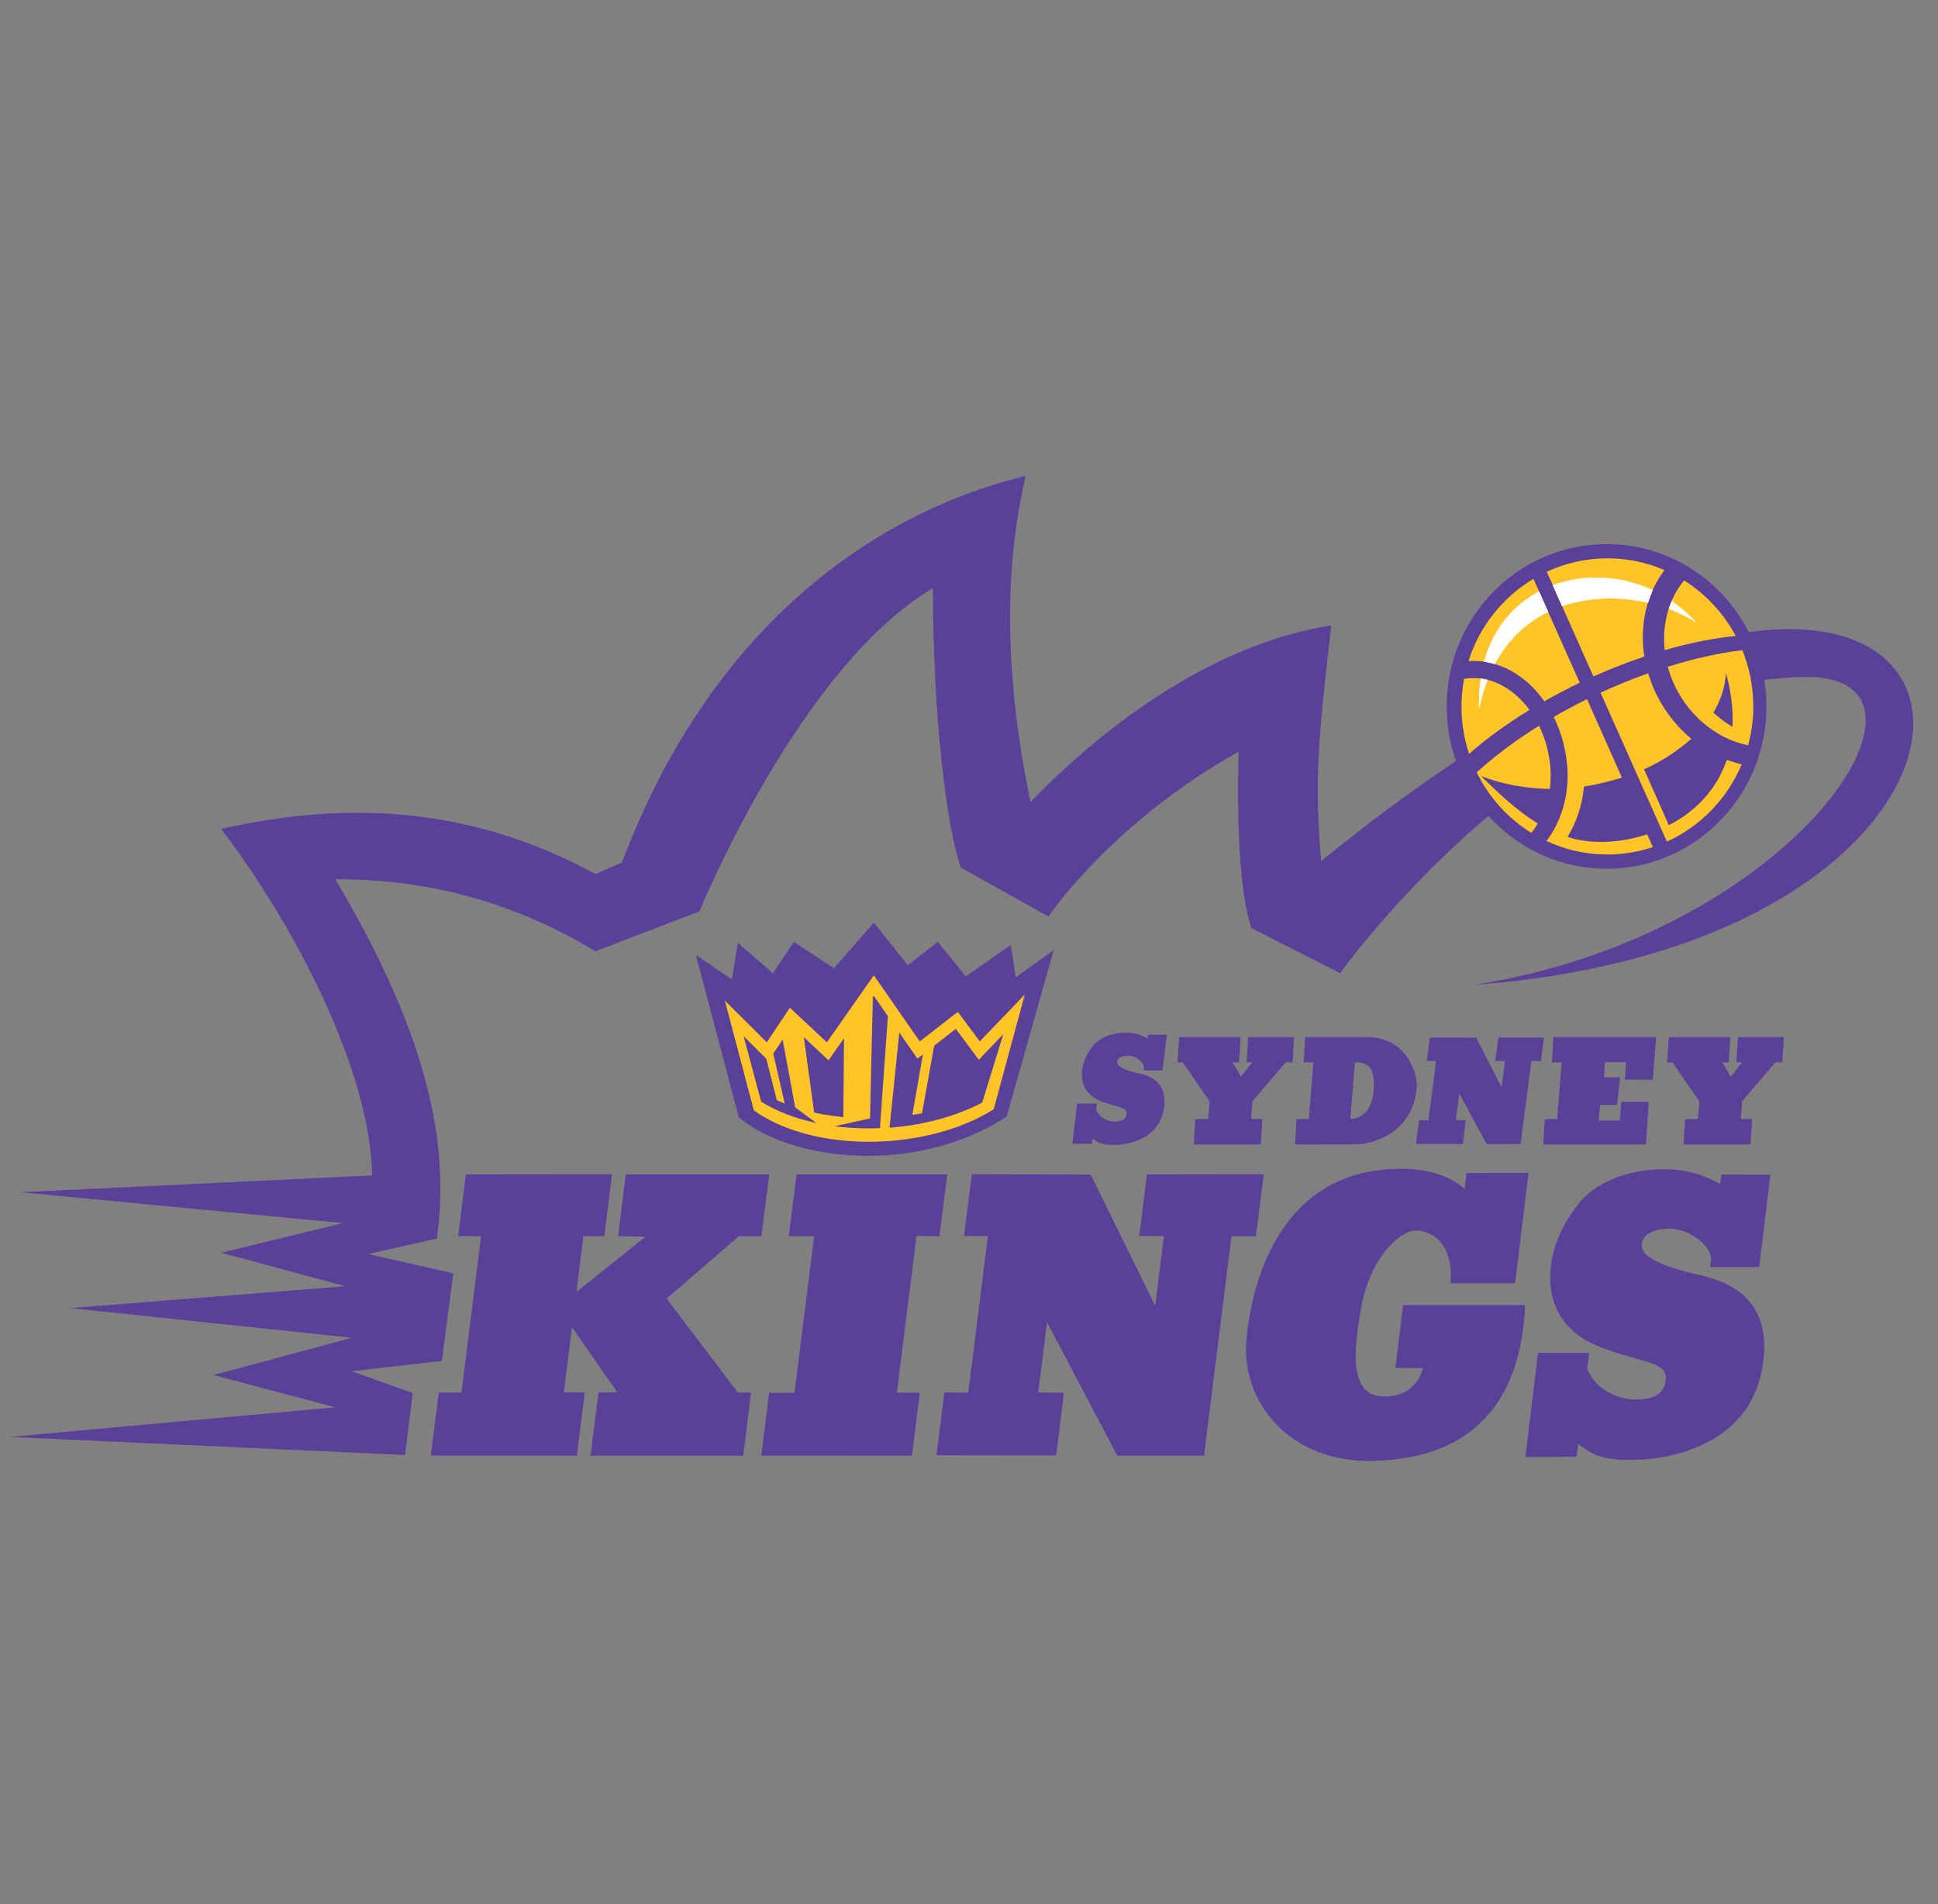<svg width="57" height="56" viewBox="0 0 57 56" fill="none" xmlns="http://www.w3.org/2000/svg">
<rect x="0" y="0" width="57" height="56" fill="#808080" stroke="none"/>
<g clip-path="url(#clip0_6540_49115)">
<path d="M43.37 28.963C62.959 27.496 59.272 8.701 38.855 25.326C38.669 22.978 38.743 21.955 39.154 18.394C36.206 18.849 33.072 20.743 30.31 23.584C29.116 17.939 30.049 14.644 30.161 14C27.735 14.568 21.54 16.766 18.294 25.364C18.294 25.364 17.698 25.63 17.511 25.705C13.967 23.773 10.347 23.507 6.503 24.38C8.63 27.145 10.906 31.501 10.944 34.569L0.607 35.063L10.085 35.972L6.502 36.843L10.159 37.827L2.062 38.472L10.347 39.343L6.28 40.441L9.863 41.388L0.271 42.26L11.914 42.791L12.138 40.972L10.347 40.328L12.996 40.025L13.332 37.449L10.832 36.881L12.848 36.426C13.295 33.319 12.325 30.024 9.863 25.857C12.213 25.857 14.825 26.349 17.512 27.978L20.573 26.803C20.573 26.803 23.484 19.644 27.438 17.295C27.438 21.082 27.849 24.379 28.26 25.515L30.835 26.954C30.835 26.954 32.701 24.188 36.432 22.106C36.432 22.106 36.282 25.704 36.805 27.295L39.417 28.621C39.417 28.621 45.52 20.031 53.074 19.909C57.776 19.834 52.812 27.485 43.372 28.962" fill="#5B4099"/>
<path d="M42.054 30.515L41.964 31.202L42.239 31.204L42.013 32.947L41.738 32.944L41.648 33.643L43.024 33.644L43.113 32.947L42.818 32.944L42.919 32.161L43.727 33.648L44.724 33.647L45.04 31.204H45.322L45.412 30.515L44.069 30.517L43.979 31.202L44.263 31.204L44.163 31.978L43.421 30.519L42.054 30.515Z" fill="#5B4099"/>
<path d="M32.242 32.639L32.263 32.455H31.682L31.538 33.639L32.12 33.636L32.138 33.489C32.262 33.576 32.345 33.683 32.792 33.672C33.239 33.661 34.205 33.468 34.249 32.431C34.278 31.752 33.707 31.637 33.635 31.603C33.581 31.577 32.859 31.468 32.859 31.24C32.859 31.104 33.015 31.041 33.199 31.047C33.383 31.053 33.645 31.222 33.645 31.398L33.635 31.482H34.192L34.319 30.434L33.763 30.431L33.75 30.54C33.439 30.366 33.215 30.373 33.07 30.373C32.925 30.373 32.412 30.412 32.127 30.78C31.842 31.149 31.815 31.467 31.82 31.647C31.826 31.829 31.899 32.196 32.373 32.383C32.848 32.571 33.144 32.548 33.133 32.752C33.122 32.956 32.937 32.985 32.78 32.985C32.623 32.985 32.344 32.898 32.242 32.639Z" fill="#5B4099"/>
<path d="M16.966 42.812L17.198 40.954L16.584 40.947L16.824 39.035L18.157 40.95L17.602 40.954L17.369 42.812L21.861 42.813L22.091 40.954L21.703 40.957L19.607 38.191L21.732 36.356L22.394 36.359L22.624 34.538H18.405L18.177 36.355L18.984 36.371L16.954 37.997L17.159 36.356H17.774L18.002 34.533L13.7 34.538L13.477 36.352L14.148 36.358L13.572 40.956L12.907 40.957L12.669 42.807L16.966 42.812Z" fill="#5B4099"/>
<path d="M23.945 36.355L23.368 40.959L22.62 40.966L22.391 42.811L26.822 42.812L27.051 40.965L26.379 40.954L26.956 36.349L27.63 36.359L27.861 34.538H23.43L23.2 36.355H23.945Z" fill="#5B4099"/>
<path d="M28.584 34.533L28.353 36.35L29.055 36.355L28.478 40.959L27.773 40.954L27.544 42.8L31.064 42.805L31.293 40.959L30.536 40.954L30.794 38.884L32.862 42.813L35.413 42.812L36.221 36.355H36.94L37.17 34.533L33.735 34.538L33.506 36.349L34.231 36.355L33.977 38.4L32.078 34.544L28.584 34.533Z" fill="#5B4099"/>
<path d="M44.958 34.494L44.562 37.741H42.658C42.76 36.651 42.186 36.218 41.68 36.189C41.174 36.16 40.287 37.005 40.027 38.487C39.773 39.934 39.738 41.071 40.72 41.071C41.703 41.071 41.848 40.234 41.848 40.234H41.041L41.267 38.383H44.856C44.769 40.499 43.916 42.863 40.416 42.965C37.87 43.039 36.526 41.174 36.656 39.47C36.785 37.767 37.639 34.302 41.312 34.375C42.553 34.4 43.075 34.969 43.075 34.969L43.133 34.499L44.958 34.494Z" fill="#5B4099"/>
<path d="M46.684 40.262L46.742 39.787H45.237L44.864 42.852L46.37 42.843L46.416 42.463C46.737 42.686 46.955 42.965 48.112 42.935C49.269 42.905 51.771 42.407 51.886 39.719C51.962 37.962 50.484 37.663 50.295 37.576C50.153 37.51 48.285 37.224 48.285 36.636C48.285 36.284 48.691 36.122 49.167 36.137C49.645 36.151 50.325 36.591 50.325 37.047L50.298 37.265H51.74L52.072 34.547L50.63 34.542L50.596 34.824C49.79 34.375 49.212 34.39 48.836 34.39C48.46 34.39 47.129 34.492 46.392 35.447C45.654 36.401 45.581 37.223 45.597 37.693C45.611 38.163 45.8 39.117 47.029 39.602C48.258 40.087 49.025 40.028 48.995 40.556C48.966 41.085 48.489 41.159 48.084 41.159C47.68 41.159 46.951 40.935 46.686 40.262" fill="#5B4099"/>
<path d="M45.932 31.241L45.798 32.907L45.436 32.914L45.389 33.66H48.41L48.493 32.403H47.686L47.644 32.957H47.024L47.061 32.493L47.561 32.497L47.649 31.684H47.174L47.205 31.239H47.826L47.789 31.75L48.609 31.755L48.712 30.5H45.69L45.644 31.246L45.932 31.241Z" fill="#5B4099"/>
<path d="M40.203 30.5C41.418 30.5 41.687 31.643 41.671 31.941C41.607 33.223 40.478 33.656 39.868 33.656L38.087 33.66L38.134 32.914L38.496 32.907L38.63 31.242L38.342 31.247L38.388 30.501H40.202L40.203 30.5ZM39.851 31.241L39.716 32.906C40.019 32.909 40.365 32.684 40.403 32.044C40.441 31.402 40.244 31.241 39.851 31.241Z" fill="#5B4099"/>
<path d="M38.017 31.246L38.063 30.5H36.712L36.665 31.246L36.833 31.24L36.502 31.664L36.251 31.245L36.442 31.246L36.489 30.5H34.68L34.633 31.246L34.79 31.251L35.576 32.388L35.538 32.907L35.158 32.914L35.111 33.66H37.082L37.129 32.914L36.797 32.907L36.835 32.388L37.818 31.24L38.017 31.246Z" fill="#5B4099"/>
<path d="M52.421 31.246L52.468 30.5H51.116L51.069 31.246L51.238 31.24L50.906 31.664L50.655 31.245L50.846 31.246L50.893 30.5H49.084L49.037 31.246L49.194 31.251L49.98 32.388L49.942 32.907L49.562 32.914L49.515 33.66H51.486L51.533 32.914L51.201 32.907L51.239 32.388L52.222 31.24L52.421 31.246Z" fill="#5B4099"/>
<path d="M30.993 27.939L29.874 28.746L29.729 27.791L28.404 28.716L27.583 27.7L26.7 28.387L25.7 27.134L24.526 28.475L23.35 27.7L22.732 28.625L21.702 27.729L21.526 28.805L20.466 28.085L21.73 32.862C23.26 34.145 26.933 34.593 29.61 32.834L30.992 27.938L30.993 27.939Z" fill="#5B4099"/>
<path d="M28.818 30.628L28.171 29.759L27.052 30.628L25.701 28.685L24.32 30.655L23.232 29.638L22.553 30.655L21.321 29.431L22.171 32.655C23.966 33.937 27.29 33.848 29.227 32.624L30.14 29.251L28.818 30.628ZM24.368 31.185L24.824 30.534L24.803 32.856C24.803 32.856 24.297 32.804 23.946 32.72L23.643 30.506L24.369 31.184L24.368 31.185ZM22.387 32.402L21.87 30.475L22.538 31.138L22.848 32.357L23.08 32.456L22.743 30.987L23.019 30.573L23.387 32.565L24.009 33.028C23.41 32.899 22.858 32.692 22.387 32.402ZM25.881 33.179C25.433 33.198 24.984 33.179 24.55 33.122L25.589 32.894L25.672 29.323L25.699 29.287L26.114 29.884L25.881 33.179ZM28.887 32.428C28.1 32.842 27.142 33.092 26.163 33.166L26.45 30.367L26.983 31.134L27.143 31.011L26.834 32.791L27.118 32.743L27.477 30.753L28.112 30.259L28.788 31.167L29.509 30.416L28.889 32.427L28.887 32.428Z" fill="#FFC528"/>
<path d="M51.955 20.776C51.955 23.413 49.849 25.55 47.252 25.55C44.655 25.55 42.549 23.413 42.549 20.776C42.549 18.139 44.655 16.002 47.252 16.002C49.849 16.002 51.955 18.139 51.955 20.776Z" fill="#5B4099"/>
<path d="M43.06 19.965C43.011 20.228 42.984 20.499 42.984 20.776C42.984 21.263 43.064 21.732 43.209 22.17C43.712 21.728 44.311 21.291 44.986 20.879C44.508 20.228 43.806 19.841 43.06 19.965Z" fill="#FFC528"/>
<path d="M49.532 17.07C49.107 17.59 48.883 18.3 48.958 19.083C48.959 19.095 48.961 19.107 48.963 19.119C49.706 18.905 50.412 18.766 51.05 18.703C50.692 18.033 50.167 17.47 49.532 17.07Z" fill="#FFC528"/>
<path d="M45.101 17.024C44.204 17.561 43.514 18.418 43.191 19.442C43.609 19.413 44.029 19.505 44.427 19.72C44.815 19.929 45.151 20.243 45.421 20.624C45.754 20.436 46.1 20.253 46.462 20.079L45.101 17.024Z" fill="#FFC528"/>
<path d="M48.365 19.308C48.353 19.234 48.341 19.159 48.334 19.084C48.252 18.227 48.478 17.399 48.955 16.767C48.439 16.544 47.872 16.42 47.276 16.42C46.64 16.42 46.037 16.563 45.494 16.816L46.865 19.895C47.371 19.668 47.874 19.473 48.365 19.308Z" fill="#FFC528"/>
<path d="M43.502 20.861C43.565 20.546 43.65 20.259 43.752 19.995C43.687 19.979 43.619 19.966 43.551 19.959C43.51 20.24 43.492 20.539 43.502 20.861Z" fill="white"/>
<path d="M49.883 18.307C49.668 18.063 49.427 17.854 49.168 17.677C49.137 17.752 49.107 17.83 49.082 17.908C49.381 18.019 49.653 18.153 49.883 18.307Z" fill="white"/>
<path d="M45.534 17.997L45.266 17.395C44.521 17.79 43.92 18.475 43.652 19.46C43.757 19.476 43.86 19.498 43.964 19.529C44.354 18.793 44.908 18.299 45.534 17.997Z" fill="white"/>
<path d="M48.47 17.727C48.51 17.601 48.556 17.478 48.609 17.358C47.671 16.921 46.593 16.869 45.67 17.211L45.943 17.826C46.769 17.543 47.673 17.545 48.469 17.726" fill="white"/>
<path d="M43.502 20.861C43.565 20.546 43.65 20.259 43.752 19.995C43.687 19.979 43.619 19.966 43.551 19.959C43.51 20.24 43.492 20.539 43.502 20.861Z" fill="white"/>
<path d="M49.883 18.307C49.668 18.063 49.427 17.854 49.168 17.677C49.137 17.752 49.107 17.83 49.082 17.908C49.381 18.019 49.653 18.153 49.883 18.307Z" fill="white"/>
<path d="M45.534 17.997L45.266 17.395C44.521 17.79 43.92 18.475 43.652 19.46C43.757 19.476 43.86 19.498 43.964 19.529C44.354 18.793 44.908 18.299 45.534 17.997Z" fill="white"/>
<path d="M48.47 17.727C48.51 17.601 48.556 17.478 48.609 17.358C47.671 16.921 46.593 16.869 45.67 17.211L45.943 17.826C46.769 17.543 47.673 17.545 48.469 17.726" fill="white"/>
<path d="M48.446 24.538C47.627 24.804 46.831 24.823 46.201 24.645C46.169 24.634 46.136 24.625 46.105 24.613C46.372 24.173 46.54 23.668 46.588 23.132C46.95 23.08 47.357 22.977 47.703 22.868L46.676 20.562C46.336 20.729 46.01 20.905 45.697 21.086C45.931 21.555 46.075 22.091 46.103 22.649C46.141 23.44 45.904 24.183 45.485 24.734C46.031 24.989 46.637 25.131 47.276 25.131C47.744 25.131 48.193 25.054 48.614 24.913L48.446 24.538Z" fill="#FFC528"/>
<path d="M45.584 23.202C45.606 23.033 45.614 22.857 45.605 22.675C45.582 22.195 45.459 21.741 45.266 21.345C44.56 21.783 43.942 22.25 43.433 22.717C43.794 23.452 44.352 24.069 45.039 24.495C45.109 24.411 45.172 24.319 45.231 24.221C44.624 23.847 44.046 23.312 43.561 22.821C44.181 23.072 44.903 23.191 45.584 23.202Z" fill="#FFC528"/>
<path d="M51.246 19.122C50.573 19.201 49.83 19.366 49.053 19.609C49.365 20.774 50.308 21.694 51.416 21.919C51.513 21.554 51.567 21.171 51.567 20.776C51.567 20.19 51.452 19.632 51.246 19.122ZM50.956 21.374C50.754 21.259 50.566 21.118 50.394 20.956C50.611 20.595 50.741 20.203 50.761 19.791C50.885 20.21 50.984 20.774 50.956 21.374Z" fill="#FFC528"/>
<path d="M49.084 24.268C48.949 23.965 48.658 23.309 48.354 22.626C48.867 22.396 49.362 22.069 49.744 21.728C49.156 21.238 48.702 20.564 48.476 19.803C48.026 19.962 47.569 20.146 47.108 20.356C47.097 20.361 47.087 20.366 47.076 20.372L49.026 24.752C50.013 24.303 50.803 23.491 51.226 22.48C51.078 22.445 50.932 22.4 50.789 22.346C50.546 23.06 50.023 23.788 49.084 24.268Z" fill="#FFC528"/>
</g>
<defs>
<clipPath id="clip0_6540_49115">
<rect width="56" height="56" fill="white" transform="translate(0.271)"/>
</clipPath>
</defs>
</svg>
